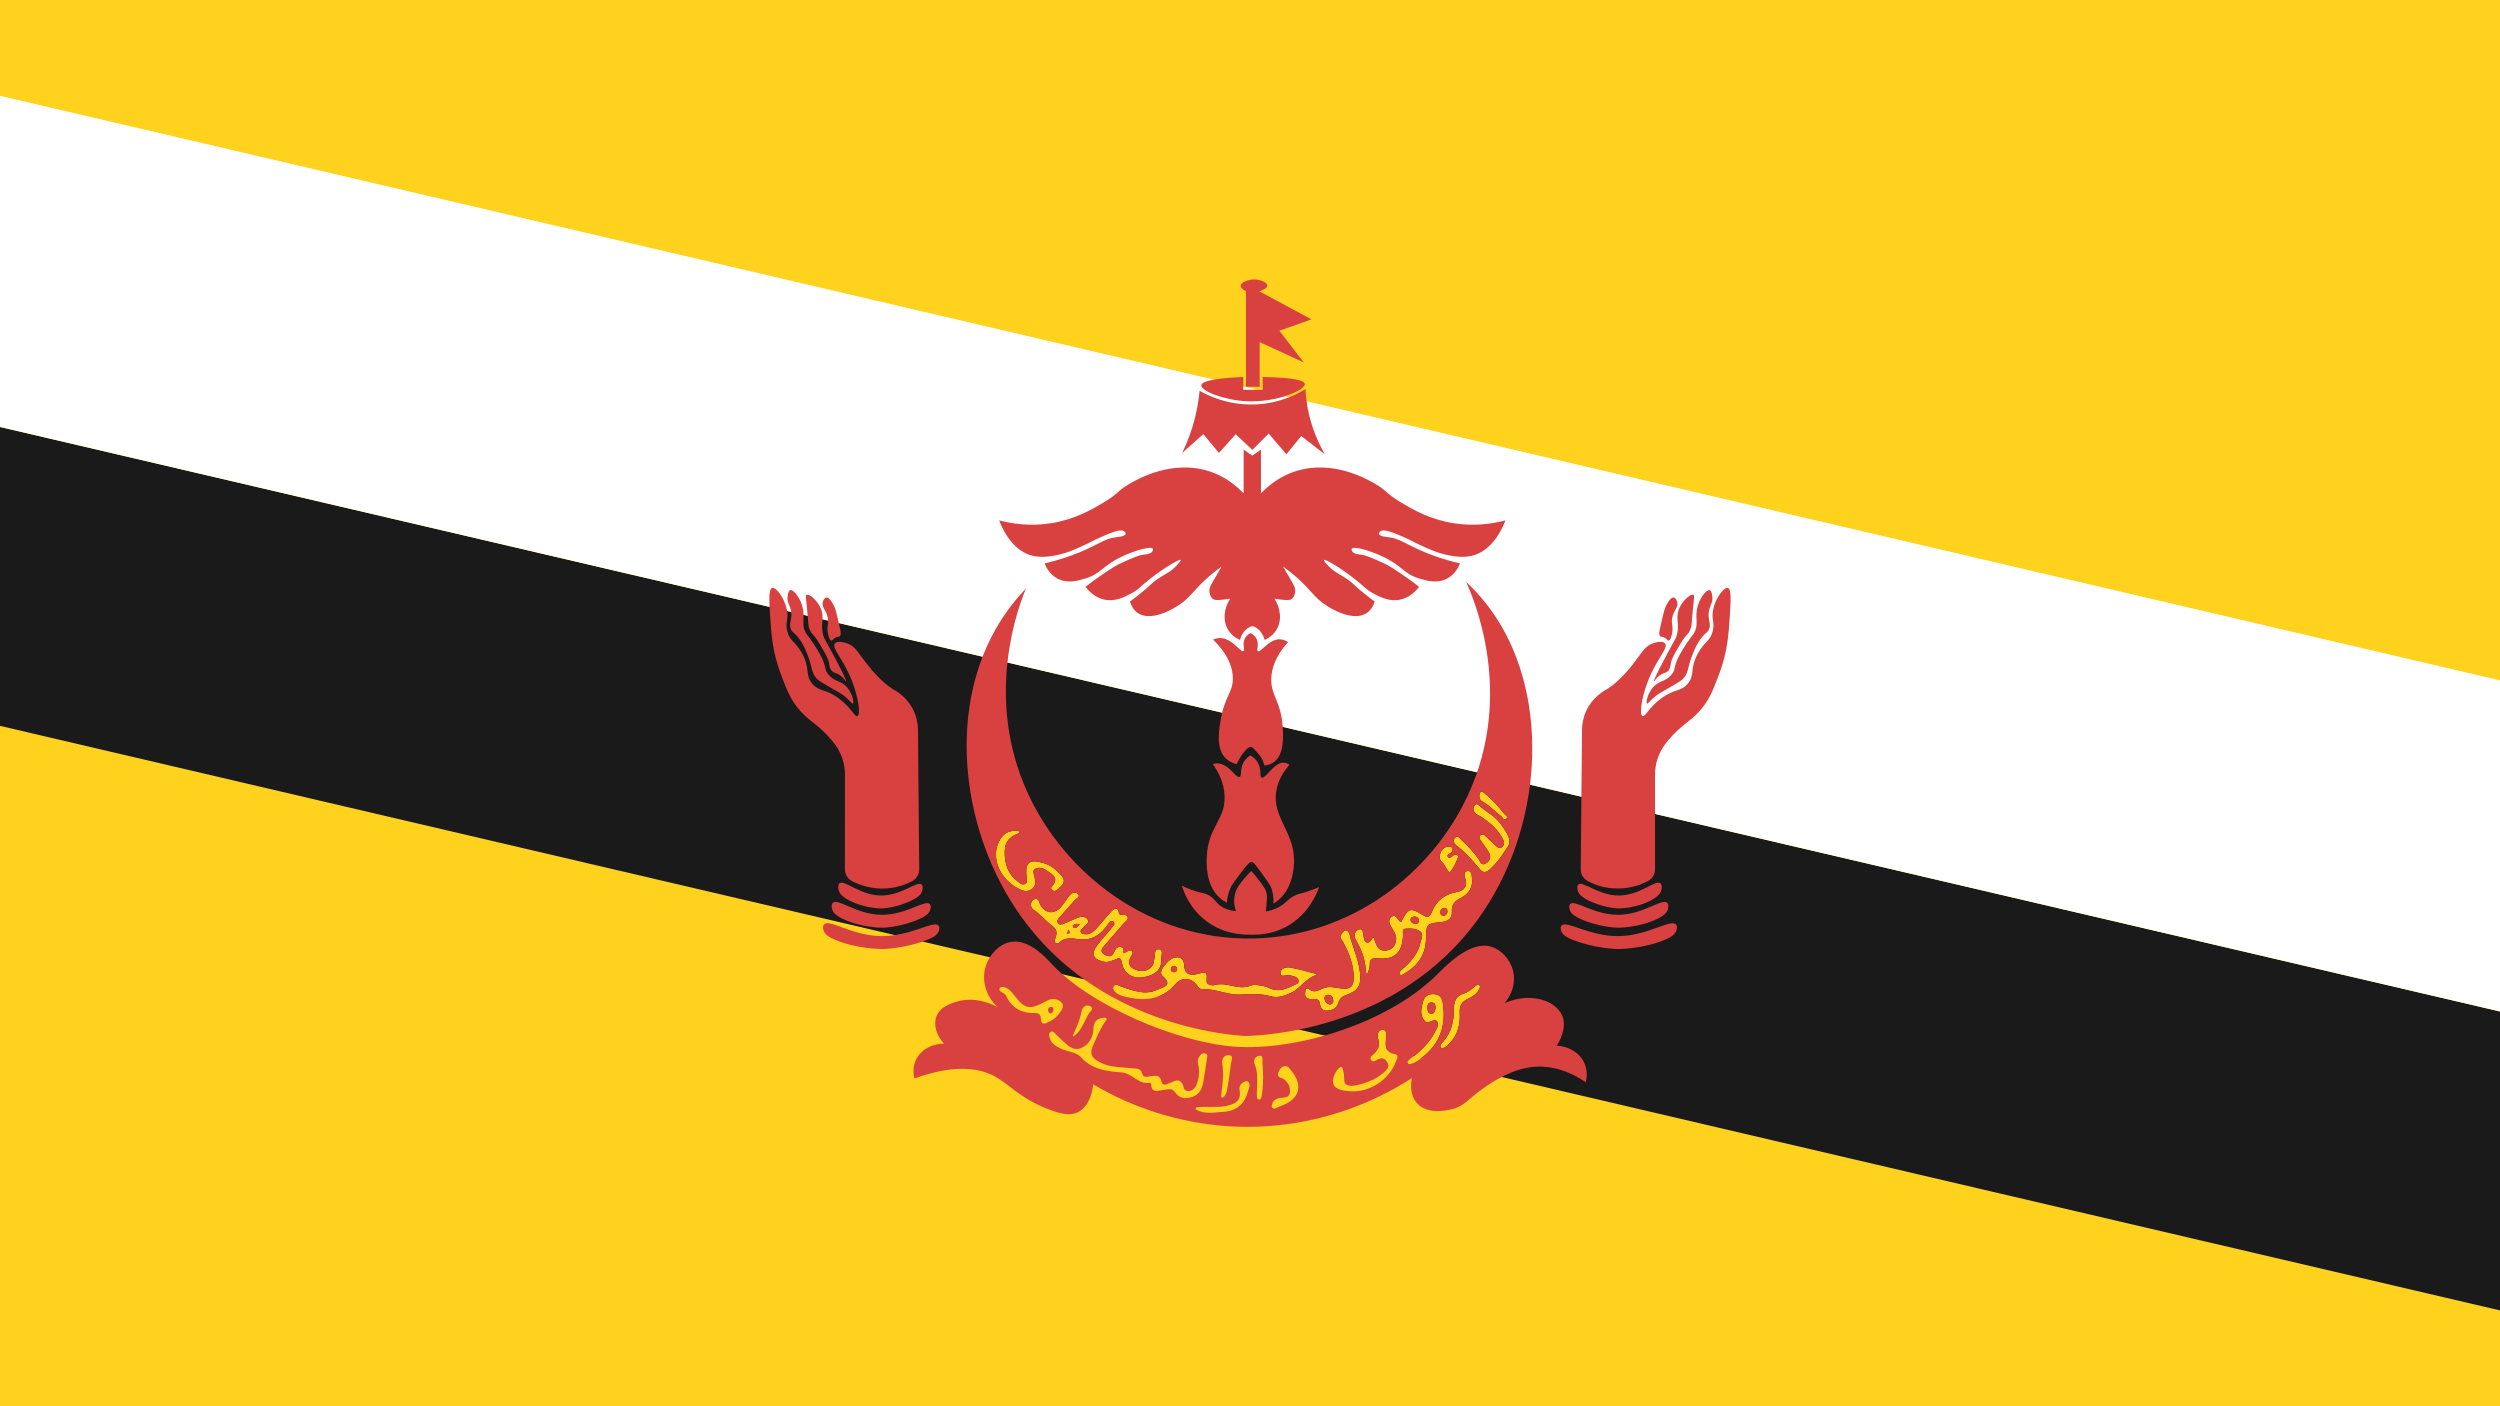 <?xml version="1.0" encoding="UTF-8"?>
<svg xmlns="http://www.w3.org/2000/svg" width="48" height="27" viewBox="0 0 48 27">
  <g fill="none" fill-rule="evenodd">
    <polygon fill="#FFD21D" points="0 27 48 27 48 0 0 0"></polygon>
    <polygon fill="#1A1A1A" points="0 13.937 48 25.16 48 19.421 0 8.198"></polygon>
    <polygon fill="#FFF" points="0 8.198 48 19.421 48 13.063 0 1.839"></polygon>
    <g transform="translate(14.772 5.365)">
      <path fill="#FFD21D" d="M7.396 12.64C7.421 12.64 7.441 12.62 7.441 12.595 7.441 12.57 7.421 12.55 7.396 12.55 7.371 12.55 7.351 12.57 7.351 12.595 7.351 12.62 7.371 12.64 7.396 12.64M5.891 12.374C5.905 12.369 5.923 12.378 5.96 12.384 5.91 12.438 5.867 12.478 5.835 12.438 5.801 12.394 5.86 12.384 5.891 12.374M5.198 11.999C5.176 11.956 5.182 11.888 5.108 11.895 5.067 11.898 5.038 11.925 5.027 11.966 5.013 12.021 5.026 12.072 5.073 12.103 5.199 12.185 5.296 12.309 5.407 12.392 5.531 12.484 5.527 12.54 5.49 12.65 5.486 12.662 5.482 12.674 5.478 12.686 5.465 12.736 5.527 12.773 5.562 12.736 5.659 12.634 5.794 12.646 5.929 12.666 6.148 12.698 6.312 12.621 6.449 12.45 6.478 12.414 6.505 12.373 6.536 12.335 6.576 12.286 6.652 12.347 6.614 12.398 6.512 12.537 6.386 12.657 6.286 12.796 6.174 12.953 6.214 13.047 6.401 13.096 6.509 13.125 6.597 13.074 6.689 13.037 6.717 13.026 6.749 13.042 6.756 13.072L6.787 13.198C6.788 13.203 6.79 13.208 6.792 13.212 6.882 13.375 7.02 13.436 7.217 13.391 7.39 13.351 7.531 13.272 7.523 13.062 7.52 12.992 7.57 12.872 7.488 12.862 7.371 12.847 7.414 12.98 7.391 13.051 7.383 13.075 7.384 13.102 7.377 13.126 7.334 13.259 7.176 13.317 7.026 13.253 6.883 13.193 6.88 13.095 6.956 12.976 6.959 12.97 6.963 12.965 6.967 12.96 6.996 12.917 6.949 12.863 6.903 12.887 6.868 12.904 6.834 12.922 6.8 12.939L6.8 12.939C6.798 12.891 6.82 12.828 6.745 12.816 6.675 12.806 6.644 12.858 6.62 12.913 6.579 13.007 6.513 13.013 6.433 12.964 6.338 12.908 6.385 12.846 6.432 12.791 6.552 12.65 6.677 12.512 6.797 12.371 6.831 12.33 6.906 12.295 6.875 12.234 6.854 12.194 6.809 12.198 6.765 12.202 6.739 12.205 6.714 12.187 6.71 12.16 6.695 12.057 6.64 12.053 6.556 12.144 6.457 12.252 6.367 12.37 6.266 12.477 6.194 12.554 6.109 12.595 6.011 12.563 5.975 12.551 5.964 12.505 5.991 12.479 6.003 12.467 6.017 12.457 6.026 12.444 6.062 12.396 6.153 12.358 6.113 12.292 6.069 12.221 5.979 12.231 5.903 12.262 5.82 12.297 5.74 12.337 5.656 12.369 5.616 12.385 5.565 12.402 5.537 12.352 5.515 12.313 5.544 12.277 5.57 12.249 5.667 12.138 5.767 12.03 5.863 11.919 5.893 11.884 5.976 11.857 5.927 11.803 5.878 11.747 5.804 11.778 5.76 11.831 5.699 11.904 5.654 11.993 5.588 12.061 5.453 12.2 5.287 12.17 5.198 11.999"></path>
      <path fill="#FFD21D" d="M7.775 13.182C7.808 13.184 7.83 13.206 7.83 13.252 7.828 13.279 7.806 13.298 7.772 13.301 7.736 13.305 7.711 13.283 7.708 13.25 7.705 13.207 7.731 13.18 7.775 13.182M7.55 13.374C7.757 13.558 7.556 13.589 7.452 13.637 7.209 13.75 6.977 13.657 6.746 13.575 6.703 13.56 6.645 13.508 6.611 13.571 6.581 13.628 6.627 13.677 6.676 13.711 6.706 13.732 6.761 13.755 6.797 13.765 7.172 13.86 7.521 13.854 7.802 13.525 7.922 13.385 8.118 13.408 8.219 13.566 8.243 13.604 8.271 13.628 8.308 13.626 8.565 13.615 8.801 13.746 9.057 13.731 9.249 13.719 9.438 13.71 9.628 13.764 9.761 13.802 9.892 13.755 10.017 13.697 10.192 13.615 10.296 13.425 10.488 13.36 10.502 13.355 10.501 13.334 10.487 13.331 10.327 13.289 10.168 13.244 10.006 13.213 9.925 13.198 9.812 13.222 9.812 13.32 9.813 13.407 9.915 13.351 9.972 13.36 10.003 13.365 10.035 13.368 10.065 13.377 10.109 13.391 10.153 13.417 10.16 13.464 10.169 13.521 10.11 13.53 10.074 13.549 9.923 13.626 9.772 13.69 9.599 13.607 9.487 13.553 9.305 13.532 9.246 13.557 9.005 13.659 8.789 13.483 8.562 13.546 8.493 13.565 8.378 13.547 8.394 13.445 8.425 13.254 8.317 13.313 8.227 13.334 8.079 13.369 7.972 13.352 7.964 13.166 7.961 13.091 7.925 13.02 7.843 13.016 7.722 13.009 7.647 13.097 7.578 13.183 7.534 13.24 7.489 13.321 7.55 13.374M11.464 14.536C11.489 14.536 11.509 14.516 11.509 14.491 11.509 14.466 11.489 14.446 11.464 14.446 11.439 14.446 11.419 14.466 11.419 14.491 11.419 14.516 11.439 14.536 11.464 14.536M8.716 15.703C8.77 15.654 8.782 15.598 8.791 15.545 8.82 15.383 8.845 15.219 8.862 15.055 8.868 14.999 8.932 14.899 8.816 14.894 8.737 14.891 8.682 14.96 8.696 15.055 8.728 15.259 8.702 15.461 8.673 15.68 8.67 15.703 8.698 15.719 8.716 15.703M8.247 13.005C8.272 13.005 8.292 12.985 8.292 12.96 8.292 12.935 8.272 12.915 8.247 12.915 8.222 12.915 8.202 12.935 8.202 12.96 8.202 12.985 8.222 13.005 8.247 13.005M5.031 11.712C5.128 11.65 5.107 11.561 5.091 11.472 5.081 11.418 5.04 11.349 5.106 11.316 5.214 11.263 5.304 11.332 5.387 11.391 5.454 11.44 5.524 11.496 5.468 11.597 5.445 11.638 5.374 11.682 5.43 11.725 5.496 11.777 5.543 11.699 5.588 11.661 5.663 11.597 5.678 11.526 5.607 11.446 5.512 11.338 5.406 11.248 5.266 11.207 4.99 11.124 4.908 11.19 4.939 11.468 4.944 11.516 4.967 11.575 4.91 11.606 4.855 11.636 4.812 11.593 4.773 11.563 4.577 11.415 4.511 11.215 4.518 10.973 4.524 10.786 4.624 10.695 4.778 10.639 4.806 10.628 4.799 10.587 4.769 10.585 4.571 10.571 4.443 10.669 4.377 10.868 4.278 11.167 4.453 11.526 4.779 11.696 4.861 11.738 4.941 11.769 5.031 11.712M13.197 10.874C13.371 10.999 13.504 11.163 13.641 11.323 13.708 11.403 13.763 11.389 13.833 11.327 13.964 11.209 14.051 11.079 14.055 11.073 14.197 10.867 14.202 10.855 14.206 10.833 14.222 10.726 14.165 10.639 14.094 10.53 13.939 10.294 13.81 10.257 13.666 10.135 13.632 10.107 13.585 10.041 13.541 10.098 13.501 10.149 13.514 10.222 13.576 10.266 13.606 10.289 13.645 10.3 13.676 10.322 13.839 10.437 13.993 10.561 14.084 10.746 14.11 10.799 14.121 10.861 14.063 10.902 14.007 10.942 13.968 10.89 13.932 10.858 13.866 10.799 13.802 10.738 13.734 10.673 13.685 10.626 13.605 10.687 13.641 10.745 13.641 10.746 13.641 10.746 13.641 10.746 13.696 10.832 13.761 10.911 13.813 10.999 13.864 11.084 13.841 11.162 13.756 11.213 13.667 11.266 13.649 11.177 13.617 11.13 13.524 10.999 13.416 10.881 13.298 10.773 13.262 10.74 13.222 10.66 13.163 10.723 13.119 10.769 13.146 10.837 13.197 10.874M5.842 14.531C5.996 14.426 6.043 14.244 6.134 14.095 6.16 14.053 6.255 13.99 6.147 13.947 6.075 13.918 6.011 13.97 5.995 14.051 5.963 14.214 5.896 14.364 5.826 14.518 5.822 14.528 5.833 14.537 5.842 14.531M13.7 10.031C13.835 10.102 13.931 10.221 14.053 10.307 14.056 10.309 14.06 10.312 14.062 10.316 14.071 10.329 14.08 10.342 14.09 10.354 14.124 10.393 14.186 10.341 14.155 10.301 14.144 10.287 14.13 10.275 14.114 10.264 14.11 10.261 14.108 10.259 14.105 10.256 13.988 10.106 13.86 9.966 13.704 9.844 13.679 9.825 13.643 9.839 13.637 9.869 13.621 9.942 13.634 9.996 13.7 10.031M6.304 13.136C6.279 13.136 6.259 13.156 6.259 13.181 6.259 13.206 6.279 13.226 6.304 13.226 6.329 13.226 6.349 13.206 6.349 13.181 6.349 13.156 6.329 13.136 6.304 13.136M12.388 12.232C12.437 12.237 12.473 12.26 12.472 12.312 12.47 12.353 12.442 12.383 12.398 12.376 12.354 12.369 12.312 12.343 12.311 12.294 12.31 12.25 12.347 12.234 12.388 12.232M12.961 12.067C12.996 12.066 13.021 12.088 13.019 12.14 13.014 12.173 12.997 12.211 12.952 12.218 12.918 12.224 12.886 12.199 12.883 12.164 12.878 12.108 12.907 12.07 12.961 12.067M11.452 13.261C11.453 13.279 11.456 13.334 11.47 13.336 11.484 13.337 11.504 13.28 11.513 13.248 11.542 13.145 11.515 13.102 11.545 13.066 11.573 13.031 11.623 13.029 11.691 13.035 12.015 13.066 12.158 12.911 12.166 12.585 12.167 12.537 12.141 12.471 12.22 12.465 12.316 12.458 12.422 12.461 12.497 12.52 12.566 12.575 12.516 12.661 12.5 12.735 12.461 12.919 12.351 13.057 12.221 13.185 12.174 13.232 12.1 13.26 12.094 13.339L12.094 13.339C12.119 13.366 12.146 13.356 12.167 13.344 12.434 13.191 12.605 12.978 12.607 12.654 12.61 12.374 12.62 12.365 12.893 12.34 13.018 12.329 13.113 12.275 13.104 12.143 13.094 12 13.164 11.932 13.275 11.876 13.435 11.795 13.513 11.667 13.489 11.485 13.482 11.429 13.481 11.35 13.407 11.358 13.333 11.366 13.34 11.441 13.36 11.497 13.415 11.653 13.336 11.738 13.199 11.762 12.962 11.804 12.805 11.929 12.717 12.152 12.69 12.221 12.649 12.268 12.556 12.21 12.301 12.053 12.27 12.065 12.127 12.34L12.127 12.34C12.06 12.312 12.036 12.164 11.938 12.244 11.862 12.307 11.919 12.397 11.963 12.47 11.982 12.502 12.004 12.535 12.017 12.571 12.079 12.74 11.964 12.921 11.763 12.881 11.677 12.864 11.641 12.741 11.632 12.717 11.615 12.674 11.612 12.639 11.595 12.637 11.569 12.635 11.556 12.72 11.498 12.731 11.493 12.732 11.478 12.735 11.462 12.728 11.418 12.711 11.421 12.654 11.408 12.611 11.391 12.558 11.412 12.452 11.318 12.48 11.239 12.504 11.216 12.603 11.258 12.676 11.383 12.896 11.436 13.05 11.452 13.261"></path>
      <path fill="#FFD21D" d="M10.722 13.736C10.793 13.733 10.82 13.781 10.827 13.842 10.831 13.884 10.809 13.912 10.77 13.922 10.699 13.915 10.668 13.87 10.658 13.811 10.652 13.769 10.678 13.738 10.722 13.736M10.357 13.621C10.335 13.601 10.3 13.614 10.294 13.643 10.272 13.755 10.282 13.828 10.439 13.816 10.498 13.812 10.554 13.817 10.567 13.897 10.58 13.977 10.609 14.048 10.713 14.039 10.808 14.03 10.89 14 10.92 13.898 10.944 13.819 10.987 13.77 11.07 13.741 11.308 13.658 11.366 13.557 11.339 13.305 11.314 13.081 11.225 12.873 11.16 12.659 11.143 12.601 11.146 12.522 11.076 12.498 11.037 12.485 11.014 12.535 10.989 12.563 10.925 12.633 10.992 12.677 11.02 12.73 11.137 12.946 11.222 13.173 11.219 13.423 11.218 13.563 11.154 13.634 11.001 13.617 10.87 13.603 10.737 13.553 10.605 13.622 10.521 13.667 10.437 13.697 10.357 13.621M11.703 12.264C11.728 12.264 11.748 12.244 11.748 12.219 11.748 12.194 11.728 12.174 11.703 12.174 11.678 12.174 11.658 12.194 11.658 12.219 11.658 12.244 11.678 12.264 11.703 12.264M12.931 11.203C12.959 11.234 12.97 11.259 12.988 11.289 13.023 11.35 13.04 11.381 13.059 11.381 13.073 11.382 13.082 11.37 13.133 11.289 13.133 11.289 13.173 11.222 13.221 11.102 13.233 11.072 13.22 11.057 13.198 11.049 13.172 11.04 13.143 11.049 13.122 11.067 13.091 11.095 13.056 11.123 13.027 11.085 13.005 11.056 13.038 11.034 13.073 11.017 13.097 11.006 13.115 10.984 13.118 10.958 13.127 10.884 13.056 10.887 12.998 10.898 12.893 10.917 12.826 11.105 12.906 11.178 12.915 11.186 12.923 11.194 12.931 11.203M11.793 14.264C11.818 14.264 11.838 14.244 11.838 14.219 11.838 14.194 11.818 14.174 11.793 14.174 11.768 14.174 11.748 14.194 11.748 14.219 11.748 14.244 11.768 14.264 11.793 14.264M9.881 15.107C9.819 15.119 9.791 15.18 9.772 15.232 9.734 15.33 9.836 15.32 9.879 15.355 9.959 15.419 10.005 15.502 9.996 15.603 9.985 15.72 9.879 15.703 9.803 15.716 9.707 15.733 9.66 15.78 9.646 15.863 9.639 15.901 9.676 15.931 9.712 15.916 9.771 15.891 9.825 15.868 9.878 15.845 10.175 15.722 10.241 15.474 10.043 15.219 10.001 15.166 9.966 15.091 9.881 15.107M13.582 13.9C13.557 13.9 13.537 13.92 13.537 13.945 13.537 13.97 13.557 13.99 13.582 13.99 13.607 13.99 13.627 13.97 13.627 13.945 13.627 13.92 13.607 13.9 13.582 13.9M12.014 14.876C11.814 14.839 11.826 14.711 11.842 14.563 11.848 14.506 11.857 14.405 11.778 14.406 11.685 14.407 11.663 14.502 11.688 14.582 11.728 14.711 11.689 14.805 11.589 14.887 11.577 14.897 11.564 14.908 11.553 14.922 11.517 14.968 11.571 15.035 11.623 15.007 11.623 15.007 11.624 15.007 11.624 15.006 11.705 14.962 11.788 14.912 11.857 15.02 11.925 15.125 11.846 15.186 11.777 15.244 11.662 15.34 11.529 15.402 11.386 15.443 11.224 15.491 11.123 15.498 11.066 15.452 11.013 15.41 11.06 15.297 11.004 15.148 10.999 15.134 10.994 15.122 10.984 15.12 10.933 15.106 10.774 15.327 10.834 15.461 10.879 15.562 11.035 15.577 11.114 15.585 11.503 15.625 11.89 15.384 12.028 15.021 12.048 14.969 12.093 14.891 12.014 14.876M9.406 14.905C9.323 14.916 9.282 14.988 9.321 15.08 9.381 15.22 9.364 15.367 9.364 15.513 9.364 15.578 9.352 15.645 9.363 15.712 9.369 15.749 9.419 15.757 9.438 15.725 9.458 15.688 9.455 15.644 9.461 15.606 9.491 15.417 9.481 15.226 9.467 15.035 9.464 14.988 9.489 14.894 9.406 14.905M12.7 14.098C12.646 14.093 12.633 14.029 12.634 13.977 12.635 13.93 12.65 13.887 12.705 13.882 12.773 13.876 12.789 13.922 12.791 13.983 12.785 14.038 12.769 14.104 12.7 14.098M12.937 13.944C12.925 13.844 12.911 13.735 12.77 13.723 12.645 13.711 12.572 13.771 12.544 13.883 12.513 14.007 12.487 14.137 12.59 14.245 12.614 14.27 12.648 14.262 12.68 14.253 12.727 14.24 12.782 14.196 12.82 14.249 12.859 14.3 12.824 14.359 12.799 14.411 12.712 14.594 12.58 14.74 12.428 14.871 12.376 14.914 12.314 14.946 12.263 15.003 12.24 15.029 12.263 15.07 12.297 15.065 12.365 15.057 12.417 15.02 12.467 14.986 12.836 14.736 12.992 14.385 12.937 13.944"></path>
      <path fill="#F7E017" d="M11.605 15.561C11.58 15.561 11.56 15.581 11.56 15.606 11.56 15.631 11.58 15.651 11.605 15.651 11.63 15.651 11.65 15.631 11.65 15.606 11.65 15.581 11.63 15.561 11.605 15.561M11.374 15.652C11.349 15.652 11.329 15.672 11.329 15.697 11.329 15.722 11.349 15.742 11.374 15.742 11.399 15.742 11.419 15.722 11.419 15.697 11.419 15.672 11.399 15.652 11.374 15.652"></path>
      <path fill="#FFD21D" d="M13.579 13.549C13.495 13.616 13.425 13.683 13.332 13.712 13.185 13.757 13.141 13.861 13.143 14.004 13.146 14.233 13.098 14.447 12.944 14.628 12.922 14.653 12.89 14.677 12.883 14.716 12.878 14.745 12.908 14.768 12.936 14.759 12.993 14.741 13.034 14.695 13.073 14.652 13.222 14.492 13.266 14.294 13.255 14.084 13.248 13.955 13.282 13.875 13.406 13.815 13.502 13.769 13.602 13.713 13.643 13.592 13.655 13.555 13.61 13.525 13.579 13.549M9.116 15.407C9.052 15.439 9.014 15.489 9.027 15.561 9.068 15.78 8.933 15.836 8.757 15.871 8.574 15.906 8.391 15.871 8.205 15.896 8.182 15.899 8.176 15.93 8.196 15.941 8.36 16.033 8.543 15.993 8.721 15.982 8.979 15.966 9.129 15.823 9.193 15.578 9.207 15.522 9.238 15.467 9.201 15.412 9.179 15.379 9.146 15.392 9.116 15.407M5.352 14.042C5.351 14.037 5.345 14.008 5.365 13.986 5.376 13.974 5.392 13.967 5.414 13.967 5.447 13.966 5.453 13.993 5.454 14.019 5.454 14.027 5.454 14.043 5.444 14.06 5.442 14.063 5.421 14.096 5.393 14.091 5.362 14.087 5.353 14.045 5.352 14.042M5.587 14.064C5.622 14.012 5.666 13.953 5.615 13.888 5.567 13.827 5.461 13.799 5.387 13.824 5.353 13.836 5.32 13.853 5.288 13.87 4.997 14.027 4.908 14.009 4.706 13.75 4.646 13.674 4.586 13.599 4.489 13.583 4.455 13.584 4.43 13.586 4.419 13.615 4.407 13.647 4.433 13.661 4.452 13.677 4.482 13.7 4.528 13.715 4.542 13.745 4.654 13.99 4.846 14.095 5.11 14.085 5.168 14.083 5.208 14.116 5.211 14.178 5.219 14.345 5.308 14.283 5.389 14.242 5.472 14.201 5.537 14.139 5.587 14.064M8.333 15.404C8.356 15.265 8.378 15.126 8.397 14.987 8.403 14.941 8.433 14.873 8.362 14.858 8.299 14.845 8.263 14.903 8.237 14.956 8.212 15.007 8.233 15.056 8.241 15.106 8.262 15.235 8.244 15.363 8.192 15.481 8.141 15.597 7.982 15.62 7.956 15.517 7.906 15.318 7.802 15.38 7.687 15.429 7.629 15.453 7.553 15.495 7.53 15.4 7.5 15.271 7.418 15.285 7.325 15.297 7.265 15.304 7.182 15.337 7.16 15.252 7.13 15.136 7.046 15.154 6.965 15.145 6.763 15.122 6.554 15.134 6.364 15.04 6.173 14.945 6.141 14.864 6.229 14.674 6.299 14.523 6.359 14.367 6.471 14.218 6.484 14.2 6.471 14.174 6.448 14.175 6.307 14.178 6.228 14.229 6.223 14.379 6.218 14.554 6.134 14.697 5.979 14.759 5.829 14.82 5.717 14.698 5.613 14.602 5.576 14.567 5.542 14.528 5.503 14.495 5.472 14.468 5.443 14.412 5.394 14.453 5.354 14.486 5.373 14.536 5.388 14.579 5.426 14.686 5.52 14.734 5.613 14.775 5.734 14.83 5.899 14.839 5.977 14.928 6.193 15.172 6.478 15.203 6.761 15.225 6.968 15.241 7.087 15.463 7.306 15.424 7.312 15.423 7.329 15.441 7.33 15.451 7.339 15.641 7.473 15.57 7.569 15.56 7.647 15.553 7.732 15.523 7.782 15.598 7.871 15.729 7.984 15.741 8.118 15.696 8.257 15.649 8.311 15.537 8.333 15.404"></path>
      <path fill="#D94141" d="M1.194,8.845 C1.213,8.867 1.23,8.889 1.247,8.911 C1.379,9.081 1.451,9.29 1.451,9.505 C1.451,10.112 1.451,10.719 1.45,11.325 C1.45,11.42 1.502,11.508 1.586,11.552 C1.733,11.628 1.97,11.715 2.263,11.692 C2.461,11.676 2.622,11.615 2.737,11.556 C2.824,11.511 2.878,11.422 2.877,11.325 C2.869,10.431 2.861,9.536 2.853,8.642 C2.85,8.393 2.741,8.156 2.553,7.992 C2.426,7.882 2.403,7.9 2.271,7.797 C2.04,7.616 1.853,7.361 1.742,7.21 C1.68,7.125 1.621,7.038 1.505,6.992 C1.438,6.966 1.303,6.933 1.258,6.989 C1.189,7.075 1.414,7.28 1.579,7.691 C1.705,8.007 1.759,8.354 1.691,8.383 C1.638,8.407 1.57,8.214 1.316,8.032 C1.065,7.853 0.961,7.92 0.829,7.768 C0.676,7.594 0.792,7.483 0.63,7.184 C0.501,6.948 0.391,6.95 0.343,6.751 C0.3,6.576 0.375,6.53 0.335,6.338 C0.287,6.11 0.125,5.902 0.053,5.923 C-0.018,5.944 -0.003,6.183 0.014,6.45 C0.037,6.814 0.059,7.149 0.219,7.576 C0.336,7.887 0.413,8.091 0.609,8.302 C0.798,8.506 0.96,8.565 1.194,8.845"></path>
      <path fill="#D94141" d="M1.127 6.809C1.132 6.833 1.154 6.931 1.191 6.934 1.216 6.936 1.226 6.893 1.284 6.87 1.319 6.856 1.332 6.865 1.348 6.854 1.387 6.826 1.365 6.736 1.345 6.652 1.277 6.362 1.273 6.316 1.22 6.229 1.189 6.177 1.14 6.099 1.092 6.107 1.051 6.114 1.03 6.179 1.028 6.187.993 6.301 1.101 6.349 1.124 6.514 1.14 6.628 1.096 6.66 1.127 6.809M.426 6.739C.455 6.789.47 6.774.541 6.859.609 6.939.648 7.015.681 7.085.843 7.433.785 7.54.919 7.674.95 7.706 1.035 7.756 1.205 7.855 1.33 7.927 1.374 7.946 1.45 8.008 1.55 8.091 1.587 8.153 1.604 8.143 1.629 8.129 1.602 7.98 1.513 7.859 1.388 7.69 1.262 7.742 1.133 7.585 1.04 7.473 1.111 7.453.974 7.201.891 7.048.776 6.891.767 6.878.715 6.807.719 6.819.704 6.795.612 6.639.678 6.52.647 6.34.612 6.131.464 5.949.402 5.965.354 5.977.349 6.106.349 6.114.346 6.205.382 6.239.407 6.325.462 6.522.349 6.607.426 6.739"></path>
      <path fill="#D94141" d="M.773 6.72C.82 6.837.839 6.784.965 6.999 1.079 7.191 1.135 7.287 1.148 7.374 1.154 7.416 1.158 7.478 1.206 7.523 1.242 7.557 1.269 7.55 1.326 7.581 1.426 7.635 1.46 7.721 1.47 7.715 1.476 7.712 1.472 7.681 1.35 7.441 1.285 7.313 1.229 7.209 1.201 7.158 1.051 6.881 1.057 6.896 1.052 6.883.951 6.623 1.081 6.518.98 6.302.907 6.147.761 6.032.715 6.056.693 6.069.701 6.114.715 6.244.757 6.614.735 6.625.773 6.72M1.341 11.6C1.31 11.636 1.327 11.708 1.331 11.723 1.35 11.804 1.417 11.856 1.486 11.897 1.797 12.08 2.146 12.077 2.146 12.077 2.146 12.077 2.462 12.074 2.781 11.897 2.844 11.863 2.915 11.814 2.935 11.734 2.939 11.719 2.955 11.656 2.929 11.623 2.852 11.529 2.541 11.833 2.14 11.829 1.731 11.825 1.425 11.504 1.341 11.6"></path>
      <path fill="#D94141" d="M1.217,11.97 C1.18,12.006 1.201,12.078 1.205,12.093 C1.228,12.174 1.306,12.226 1.387,12.267 C1.752,12.45 2.163,12.447 2.163,12.447 C2.163,12.447 2.533,12.444 2.908,12.267 C2.981,12.233 3.064,12.184 3.088,12.104 C3.093,12.089 3.112,12.026 3.081,11.993 C2.991,11.899 2.626,12.203 2.155,12.199 C1.675,12.195 1.316,11.874 1.217,11.97"></path>
      <path fill="#D94141" d="M3.252 12.513C3.257 12.498 3.279 12.435 3.243 12.402 3.138 12.308 2.709 12.612 2.156 12.608 1.593 12.604 1.172 12.283 1.056 12.379 1.013 12.415 1.037 12.488 1.042 12.503 1.069 12.583 1.161 12.636 1.256 12.676 1.684 12.859 2.166 12.856 2.166 12.856 2.166 12.856 2.601 12.853 3.04 12.676 3.126 12.642 3.224 12.593 3.252 12.513M18.403 5.923C18.331 5.902 18.168 6.109 18.121 6.338 18.081 6.53 18.155 6.575 18.113 6.751 18.064 6.95 17.955 6.947 17.826 7.184 17.663 7.483 17.779 7.593 17.627 7.768 17.494 7.919 17.391 7.853 17.14 8.032 16.885 8.214 16.817 8.406 16.765 8.383 16.697 8.353 16.75 8.007 16.877 7.691 17.041 7.28 17.267 7.075 17.197 6.989 17.153 6.933 17.017 6.965 16.951 6.992 16.835 7.038 16.776 7.125 16.713 7.21 16.603 7.361 16.416 7.616 16.184 7.796 16.052 7.9 16.03 7.881 15.902 7.992 15.714 8.156 15.605 8.392 15.603 8.642 15.595 9.536 15.587 10.43 15.578 11.324 15.577 11.422 15.632 11.511 15.719 11.555 15.834 11.615 15.994 11.676 16.192 11.691 16.485 11.714 16.722 11.627 16.869 11.551 16.953 11.508 17.005 11.42 17.005 11.325 17.005 10.718 17.005 10.112 17.005 9.505 17.005 9.29 17.076 9.081 17.209 8.91 17.225 8.889 17.243 8.867 17.262 8.845 17.496 8.565 17.657 8.505 17.847 8.301 18.042 8.091 18.119 7.886 18.236 7.575 18.397 7.149 18.418 6.813 18.441 6.45 18.458 6.183 18.474 5.944 18.403 5.923"></path>
      <path fill="#D94141" d="M17.108 6.854C17.124 6.866 17.137 6.856 17.172 6.87 17.23 6.893 17.24 6.936 17.265 6.934 17.303 6.931 17.324 6.833 17.329 6.809 17.36 6.66 17.316 6.628 17.332 6.514 17.355 6.349 17.463 6.301 17.429 6.187 17.426 6.179 17.406 6.114 17.364 6.107 17.316 6.099 17.267 6.177 17.236 6.229 17.183 6.317 17.18 6.362 17.111 6.652 17.091 6.736 17.069 6.826 17.108 6.854M17.751 6.795C17.737 6.819 17.741 6.807 17.688 6.879 17.679 6.891 17.564 7.048 17.481 7.201 17.344 7.453 17.415 7.473 17.322 7.586 17.193 7.743 17.068 7.69 16.943 7.86 16.853 7.981 16.827 8.13 16.851 8.143 16.869 8.153 16.905 8.091 17.005 8.009 17.081 7.946 17.126 7.927 17.25 7.855 17.42 7.756 17.505 7.706 17.537 7.675 17.67 7.54 17.612 7.434 17.774 7.085 17.807 7.015 17.847 6.94 17.914 6.859 17.986 6.774 18 6.789 18.029 6.739 18.106 6.608 17.993 6.522 18.049 6.326 18.073 6.239 18.109 6.205 18.106 6.114 18.106 6.106 18.101 5.977 18.053 5.965 17.991 5.95 17.844 6.131 17.808 6.34 17.777 6.52 17.844 6.639 17.751 6.795"></path>
      <path fill="#D94141" d="M17.404 6.883C17.399 6.896 17.405 6.88 17.255 7.157 17.227 7.209 17.171 7.313 17.106 7.441 16.984 7.68 16.98 7.712 16.986 7.715 16.995 7.721 17.03 7.635 17.13 7.58 17.187 7.549 17.214 7.556 17.25 7.523 17.297 7.478 17.302 7.415 17.308 7.373 17.321 7.287 17.377 7.191 17.491 6.998 17.617 6.783 17.636 6.837 17.683 6.72 17.721 6.624 17.699 6.613 17.741 6.243 17.755 6.113 17.763 6.068 17.741 6.056 17.695 6.031 17.549 6.147 17.476 6.301 17.374 6.517 17.505 6.623 17.404 6.883M15.675 11.897C15.994 12.073 16.31 12.077 16.31 12.077 16.31 12.077 16.66 12.08 16.97 11.897 17.04 11.856 17.106 11.804 17.126 11.723 17.129 11.708 17.147 11.635 17.115 11.6 17.031 11.504 16.725 11.825 16.316 11.829 15.915 11.832 15.604 11.529 15.528 11.623 15.501 11.656 15.517 11.719 15.521 11.734 15.542 11.814 15.613 11.862 15.675 11.897"></path>
      <path fill="#D94141" d="M15.548,12.267 C15.922,12.443 16.293,12.447 16.293,12.447 C16.293,12.447 16.704,12.45 17.068,12.267 C17.15,12.226 17.228,12.174 17.251,12.093 C17.255,12.078 17.276,12.005 17.239,11.97 C17.14,11.874 16.781,12.195 16.301,12.199 C15.83,12.202 15.465,11.899 15.375,11.993 C15.344,12.026 15.363,12.089 15.367,12.104 C15.391,12.184 15.475,12.232 15.548,12.267"></path>
      <path fill="#D94141" d="M17.4 12.379C17.284 12.283 16.863 12.604 16.3 12.608 15.747 12.612 15.318 12.308 15.213 12.402 15.177 12.435 15.199 12.498 15.204 12.513 15.232 12.593 15.33 12.642 15.416 12.676 15.855 12.853 16.29 12.856 16.29 12.856 16.29 12.856 16.772 12.859 17.2 12.676 17.296 12.635 17.388 12.583 17.414 12.502 17.419 12.487 17.443 12.415 17.4 12.379M4.378 10.868C4.444 10.669 4.572 10.571 4.77 10.585 4.8 10.587 4.806 10.628 4.778 10.638 4.625 10.695 4.525 10.786 4.519 10.973 4.512 11.214 4.578 11.414 4.773 11.562 4.813 11.592 4.856 11.636 4.91 11.606 4.967 11.575 4.945 11.516 4.939 11.467 4.909 11.19 4.991 11.124 5.267 11.206 5.407 11.248 5.513 11.338 5.608 11.445 5.679 11.526 5.664 11.597 5.589 11.66 5.544 11.699 5.497 11.777 5.43 11.725 5.375 11.681 5.446 11.638 5.469 11.597 5.525 11.495 5.455 11.439 5.387 11.391 5.305 11.332 5.215 11.263 5.107 11.315 5.04 11.348 5.082 11.418 5.091 11.472 5.108 11.561 5.129 11.649 5.032 11.712 4.942 11.769 4.862 11.738 4.779 11.695 4.454 11.526 4.279 11.166 4.378 10.868M5.928 11.803C5.977 11.857 5.893 11.884 5.864 11.919 5.768 12.03 5.668 12.138 5.57 12.249 5.545 12.277 5.516 12.313 5.538 12.352 5.566 12.402 5.617 12.385 5.657 12.369 5.74 12.337 5.821 12.296 5.903 12.262 5.979 12.23 6.07 12.221 6.114 12.292 6.154 12.358 6.063 12.396 6.027 12.444 6.017 12.457 6.004 12.467 5.992 12.479 5.964 12.505 5.976 12.551 6.012 12.563 6.11 12.595 6.195 12.554 6.267 12.477 6.368 12.369 6.457 12.252 6.557 12.144 6.641 12.053 6.696 12.057 6.711 12.16 6.715 12.186 6.74 12.205 6.766 12.202 6.81 12.198 6.854 12.194 6.875 12.234 6.907 12.295 6.832 12.33 6.798 12.37 6.678 12.512 6.553 12.65 6.432 12.791 6.385 12.846 6.339 12.907 6.433 12.964 6.513 13.013 6.58 13.007 6.621 12.913 6.645 12.858 6.676 12.806 6.746 12.816 6.82 12.827 6.798 12.891 6.801 12.939L6.801 12.939C6.835 12.922 6.869 12.904 6.903 12.887 6.949 12.863 6.996 12.917 6.967 12.959 6.964 12.965 6.96 12.97 6.957 12.975 6.881 13.094 6.883 13.192 7.027 13.253 7.177 13.317 7.335 13.259 7.377 13.126 7.385 13.102 7.384 13.075 7.391 13.051 7.415 12.98 7.372 12.847 7.489 12.861 7.571 12.872 7.521 12.992 7.524 13.062 7.532 13.271 7.391 13.351 7.217 13.391 7.021 13.436 6.883 13.375 6.793 13.212 6.791 13.207 6.789 13.203 6.788 13.198L6.757 13.072C6.75 13.042 6.718 13.026 6.69 13.037 6.598 13.074 6.51 13.125 6.402 13.096 6.215 13.047 6.175 12.953 6.287 12.796 6.387 12.657 6.513 12.537 6.615 12.398 6.652 12.347 6.577 12.286 6.537 12.335 6.506 12.373 6.479 12.413 6.45 12.45 6.313 12.621 6.148 12.698 5.93 12.666 5.795 12.646 5.659 12.634 5.563 12.736 5.527 12.773 5.466 12.736 5.479 12.686 5.482 12.674 5.487 12.662 5.491 12.65 5.528 12.54 5.531 12.484 5.408 12.392 5.296 12.309 5.2 12.185 5.073 12.103 5.027 12.072 5.014 12.021 5.028 11.966 5.039 11.924 5.068 11.898 5.109 11.895 5.183 11.888 5.177 11.956 5.199 11.999 5.287 12.17 5.453 12.2 5.589 12.061 5.655 11.993 5.699 11.904 5.761 11.831 5.805 11.778 5.878 11.746 5.928 11.803M7.844 13.015C7.926 13.02 7.961 13.09 7.964 13.166 7.972 13.351 8.079 13.369 8.227 13.334 8.317 13.312 8.425 13.253 8.395 13.445 8.379 13.547 8.493 13.565 8.563 13.545 8.79 13.482 9.006 13.659 9.246 13.557 9.306 13.532 9.487 13.552 9.6 13.606 9.772 13.689 9.924 13.626 10.074 13.549 10.111 13.53 10.169 13.521 10.16 13.463 10.153 13.416 10.11 13.391 10.066 13.377 10.036 13.367 10.004 13.365 9.972 13.36 9.915 13.351 9.813 13.406 9.813 13.32 9.812 13.222 9.925 13.197 10.006 13.213 10.168 13.243 10.327 13.289 10.487 13.33 10.502 13.334 10.503 13.354 10.489 13.359 10.296 13.425 10.193 13.615 10.017 13.697 9.892 13.755 9.762 13.801 9.628 13.764 9.438 13.709 9.249 13.719 9.057 13.73 8.802 13.745 8.565 13.614 8.308 13.626 8.272 13.627 8.244 13.603 8.22 13.566 8.118 13.407 7.923 13.384 7.802 13.525 7.522 13.853 7.172 13.859 6.798 13.764 6.762 13.755 6.707 13.731 6.676 13.71 6.628 13.677 6.582 13.628 6.612 13.57 6.645 13.508 6.703 13.559 6.747 13.575 6.977 13.656 7.209 13.749 7.453 13.637 7.557 13.589 7.757 13.557 7.551 13.374 7.49 13.32 7.534 13.239 7.579 13.183 7.647 13.097 7.722 13.009 7.844 13.015M11.002 13.617C11.155 13.634 11.218 13.563 11.22 13.423 11.223 13.173 11.137 12.946 11.021 12.729 10.993 12.676 10.926 12.633 10.99 12.563 11.015 12.535 11.038 12.484 11.076 12.498 11.146 12.522 11.143 12.601 11.161 12.658 11.226 12.872 11.315 13.08 11.339 13.305 11.367 13.557 11.308 13.657 11.07 13.741 10.987 13.77 10.945 13.819 10.921 13.898 10.891 14 10.809 14.029 10.714 14.038 10.61 14.048 10.581 13.977 10.568 13.897 10.555 13.817 10.499 13.812 10.44 13.816 10.282 13.827 10.273 13.755 10.295 13.642 10.301 13.613 10.336 13.601 10.358 13.621 10.438 13.697 10.522 13.667 10.606 13.622 10.738 13.552 10.871 13.603 11.002 13.617M11.318 12.48C11.412 12.452 11.391 12.558 11.408 12.611 11.422 12.653 11.418 12.71 11.462 12.728 11.478 12.734 11.493 12.732 11.498 12.731 11.556 12.72 11.569 12.634 11.595 12.637 11.612 12.639 11.615 12.674 11.632 12.717 11.641 12.741 11.677 12.864 11.763 12.881 11.964 12.921 12.079 12.739 12.017 12.57 12.004 12.535 11.982 12.502 11.963 12.469 11.919 12.396 11.862 12.307 11.938 12.244 12.036 12.163 12.061 12.311 12.127 12.34L12.127 12.34C12.271 12.065 12.301 12.053 12.556 12.21 12.649 12.267 12.69 12.221 12.717 12.151 12.805 11.929 12.962 11.804 13.199 11.762 13.336 11.737 13.415 11.653 13.36 11.497 13.34 11.441 13.333 11.366 13.407 11.357 13.481 11.349 13.482 11.428 13.489 11.485 13.514 11.667 13.435 11.795 13.275 11.876 13.165 11.932 13.094 12 13.104 12.142 13.113 12.275 13.018 12.328 12.893 12.34 12.62 12.365 12.61 12.374 12.607 12.653 12.605 12.978 12.434 13.191 12.167 13.344 12.146 13.356 12.119 13.366 12.094 13.339L12.094 13.339C12.1 13.26 12.174 13.232 12.221 13.185 12.351 13.057 12.461 12.919 12.5 12.735 12.516 12.661 12.567 12.575 12.497 12.52 12.422 12.461 12.316 12.458 12.22 12.465 12.141 12.471 12.167 12.537 12.166 12.584 12.158 12.911 12.015 13.066 11.692 13.035 11.623 13.028 11.573 13.031 11.545 13.065 11.515 13.102 11.542 13.145 11.513 13.248 11.504 13.28 11.484 13.337 11.47 13.335 11.456 13.333 11.453 13.279 11.452 13.261 11.436 13.049 11.383 12.895 11.258 12.676 11.216 12.602 11.239 12.504 11.318 12.48M12.998 10.898C13.056 10.887 13.127 10.884 13.118 10.958 13.115 10.984 13.097 11.006 13.073 11.018 13.038 11.034 13.005 11.056 13.027 11.085 13.056 11.123 13.091 11.096 13.122 11.067 13.143 11.049 13.172 11.041 13.198 11.05 13.22 11.057 13.233 11.073 13.221 11.102 13.173 11.222 13.133 11.289 13.133 11.289 13.082 11.37 13.073 11.383 13.059 11.382 13.04 11.381 13.023 11.35 12.988 11.289 12.97 11.259 12.959 11.234 12.931 11.203 12.923 11.195 12.915 11.186 12.906 11.178 12.826 11.105 12.894 10.917 12.998 10.898M13.163 10.723C13.223 10.66 13.263 10.74 13.299 10.773 13.417 10.881 13.524 10.999 13.617 11.131 13.65 11.177 13.668 11.266 13.757 11.213 13.841 11.162 13.864 11.084 13.814 10.999 13.762 10.912 13.696 10.833 13.642 10.747 13.641 10.746 13.641 10.746 13.641 10.746 13.605 10.687 13.685 10.626 13.735 10.674 13.802 10.738 13.866 10.799 13.932 10.858 13.968 10.89 14.007 10.942 14.064 10.902 14.121 10.861 14.111 10.8 14.084 10.746 13.994 10.562 13.839 10.437 13.676 10.322 13.645 10.301 13.607 10.289 13.576 10.267 13.514 10.222 13.501 10.15 13.541 10.098 13.585 10.041 13.633 10.107 13.667 10.136 13.811 10.257 13.939 10.294 14.095 10.531 14.166 10.639 14.223 10.726 14.206 10.834 14.203 10.855 14.198 10.868 14.056 11.073 14.051 11.079 13.965 11.209 13.833 11.327 13.764 11.389 13.709 11.403 13.641 11.324 13.505 11.163 13.371 10.999 13.197 10.874 13.146 10.838 13.12 10.77 13.163 10.723M13.638 9.869C13.644 9.839 13.68 9.825 13.704 9.844 13.861 9.967 13.989 10.106 14.106 10.256 14.108 10.259 14.111 10.262 14.114 10.264 14.13 10.275 14.144 10.287 14.155 10.301 14.187 10.342 14.125 10.393 14.091 10.354 14.081 10.342 14.072 10.329 14.063 10.316 14.06 10.313 14.057 10.31 14.054 10.307 13.931 10.221 13.836 10.102 13.701 10.031 13.634 9.996 13.622 9.942 13.638 9.869M9.132 14.526C9.45 14.52 12.058 14.428 13.607 12.282 14.854 10.554 14.999 8.069 13.941 6.473 13.745 6.178 13.538 5.958 13.376 5.806 13.505 6.083 14.322 7.931 13.415 9.897 12.715 11.413 11.164 12.617 9.286 12.654 7.31 12.692 5.681 11.424 4.965 9.871 4.106 8.01 4.796 6.25 4.926 5.934 4.758 6.11 4.536 6.374 4.336 6.729 3.417 8.363 3.702 10.636 4.823 12.218 6.313 14.318 8.787 14.505 9.132 14.526"></path>
      <path fill="#D94141" d="M5.737 12.57C5.751 12.565 5.772 12.552 5.773 12.542 5.774 12.527 5.759 12.51 5.743 12.479 5.722 12.521 5.712 12.536 5.709 12.551 5.708 12.556 5.73 12.572 5.737 12.57M12.398 12.376C12.441 12.383 12.47 12.353 12.471 12.312 12.473 12.26 12.436 12.237 12.388 12.232 12.347 12.234 12.309 12.25 12.311 12.294 12.312 12.343 12.354 12.369 12.398 12.376M5.96 12.384C5.924 12.378 5.905 12.369 5.891 12.374 5.86 12.384 5.801 12.394 5.836 12.438 5.867 12.478 5.911 12.438 5.96 12.384M10.77 13.922C10.809 13.912 10.831 13.884 10.827 13.842 10.821 13.78 10.793 13.733 10.722 13.736 10.678 13.738 10.652 13.768 10.659 13.811 10.668 13.869 10.699 13.915 10.77 13.922M12.952 12.218C12.997 12.21 13.014 12.172 13.019 12.14 13.021 12.087 12.996 12.065 12.961 12.067 12.907 12.07 12.878 12.107 12.883 12.164 12.886 12.198 12.918 12.224 12.952 12.218M7.772 13.301C7.806 13.298 7.828 13.279 7.829 13.252 7.83 13.206 7.808 13.184 7.775 13.182 7.731 13.179 7.704 13.207 7.708 13.25 7.711 13.283 7.736 13.305 7.772 13.301M5.444 14.06C5.454 14.044 5.454 14.027 5.454 14.019 5.453 13.993 5.447 13.966 5.413 13.967 5.392 13.967 5.376 13.974 5.365 13.986 5.345 14.008 5.351 14.037 5.352 14.042 5.352 14.045 5.362 14.087 5.392 14.092 5.421 14.096 5.442 14.063 5.444 14.06M12.705 13.883C12.65 13.888 12.634 13.931 12.634 13.978 12.633 14.03 12.646 14.094 12.7 14.099 12.768 14.105 12.784 14.039 12.791 13.984 12.789 13.923 12.773 13.877 12.705 13.883"></path>
      <path fill="#D94141" d="M13.643 13.592C13.602 13.713 13.502 13.769 13.407 13.815 13.282 13.875 13.248 13.955 13.255 14.084 13.266 14.294 13.222 14.492 13.073 14.652 13.034 14.695 12.993 14.741 12.936 14.759 12.908 14.768 12.878 14.745 12.883 14.716 12.89 14.677 12.923 14.653 12.944 14.628 13.098 14.447 13.146 14.233 13.143 14.004 13.141 13.861 13.185 13.757 13.332 13.712 13.425 13.683 13.495 13.616 13.579 13.549 13.61 13.525 13.656 13.555 13.643 13.592M12.467 14.987C12.417 15.021 12.365 15.057 12.297 15.066 12.263 15.071 12.24 15.03 12.263 15.004 12.313 14.947 12.376 14.915 12.427 14.871 12.58 14.741 12.712 14.594 12.799 14.412 12.824 14.36 12.859 14.301 12.82 14.249 12.781 14.197 12.726 14.241 12.68 14.254 12.648 14.263 12.614 14.271 12.59 14.246 12.486 14.137 12.513 14.008 12.543 13.884 12.571 13.772 12.645 13.712 12.77 13.723 12.911 13.736 12.924 13.845 12.937 13.945 12.991 14.386 12.836 14.736 12.467 14.987M12.028 15.021C11.89 15.384 11.504 15.625 11.114 15.585 11.036 15.577 10.879 15.562 10.834 15.46 10.774 15.327 10.933 15.106 10.984 15.12 10.994 15.122 10.999 15.134 11.004 15.148 11.06 15.297 11.013 15.41 11.066 15.452 11.123 15.498 11.224 15.491 11.386 15.443 11.529 15.402 11.662 15.34 11.777 15.244 11.846 15.186 11.925 15.125 11.857 15.02 11.788 14.912 11.705 14.962 11.624 15.006 11.624 15.007 11.623 15.007 11.623 15.007 11.571 15.035 11.517 14.968 11.553 14.922 11.564 14.908 11.577 14.897 11.59 14.887 11.689 14.805 11.728 14.711 11.688 14.582 11.663 14.502 11.685 14.407 11.778 14.406 11.857 14.405 11.848 14.506 11.842 14.563 11.826 14.711 11.814 14.839 12.014 14.876 12.094 14.891 12.048 14.969 12.028 15.021M9.878 15.846C9.824 15.868 9.771 15.891 9.711 15.917 9.676 15.932 9.639 15.901 9.645 15.863 9.659 15.78 9.707 15.733 9.802 15.716 9.879 15.703 9.984 15.721 9.995 15.604 10.005 15.503 9.959 15.42 9.879 15.355 9.836 15.32 9.733 15.331 9.771 15.232 9.791 15.18 9.819 15.119 9.881 15.107 9.966 15.091 10.001 15.167 10.042 15.22 10.241 15.474 10.175 15.723 9.878 15.846M9.461 15.607C9.455 15.645 9.458 15.689 9.437 15.725 9.419 15.758 9.369 15.75 9.363 15.713 9.352 15.646 9.364 15.579 9.364 15.514 9.364 15.368 9.381 15.221 9.321 15.081 9.282 14.989 9.323 14.917 9.406 14.906 9.489 14.895 9.464 14.989 9.467 15.036 9.481 15.226 9.491 15.417 9.461 15.607M9.193 15.578C9.129 15.823 8.979 15.966 8.721 15.982 8.543 15.993 8.36 16.033 8.196 15.942 8.176 15.931 8.182 15.9 8.205 15.896 8.391 15.872 8.574 15.907 8.757 15.871 8.933 15.837 9.068 15.781 9.027 15.561 9.014 15.489 9.053 15.439 9.116 15.407 9.146 15.393 9.179 15.38 9.201 15.413 9.238 15.468 9.207 15.523 9.193 15.578M7.782 15.598C7.732 15.524 7.647 15.553 7.569 15.561 7.473 15.57 7.339 15.641 7.33 15.451 7.329 15.441 7.313 15.423 7.306 15.424 7.087 15.464 6.968 15.241 6.761 15.225 6.478 15.204 6.193 15.172 5.977 14.928 5.899 14.84 5.734 14.83 5.613 14.776 5.52 14.734 5.427 14.686 5.388 14.579 5.373 14.537 5.354 14.487 5.394 14.454 5.443 14.412 5.473 14.468 5.503 14.495 5.542 14.528 5.576 14.567 5.613 14.602 5.717 14.698 5.829 14.82 5.979 14.76 6.134 14.697 6.218 14.555 6.223 14.379 6.228 14.23 6.307 14.179 6.448 14.175 6.471 14.174 6.484 14.2 6.471 14.218 6.359 14.367 6.299 14.523 6.229 14.674 6.141 14.864 6.173 14.945 6.364 15.04 6.554 15.134 6.763 15.123 6.965 15.146 7.046 15.155 7.13 15.136 7.16 15.253 7.182 15.337 7.265 15.304 7.325 15.297 7.419 15.285 7.5 15.271 7.53 15.401 7.553 15.495 7.629 15.454 7.687 15.429 7.802 15.38 7.906 15.318 7.956 15.518 7.982 15.621 8.141 15.597 8.192 15.482 8.244 15.363 8.262 15.236 8.241 15.106 8.233 15.056 8.212 15.007 8.237 14.957 8.263 14.903 8.299 14.845 8.362 14.858 8.433 14.873 8.403 14.941 8.397 14.987 8.378 15.127 8.356 15.266 8.333 15.404 8.311 15.537 8.257 15.649 8.118 15.696 7.984 15.741 7.871 15.729 7.782 15.598M5.21 14.178C5.207 14.117 5.167 14.083 5.109 14.086 4.845 14.095 4.653 13.991 4.541 13.745 4.527 13.715 4.481 13.701 4.451 13.677 4.432 13.662 4.406 13.648 4.418 13.616 4.429 13.587 4.454 13.584 4.488 13.584 4.585 13.599 4.645 13.674 4.705 13.75 4.907 14.01 4.996 14.028 5.287 13.871 5.319 13.854 5.352 13.836 5.386 13.825 5.46 13.799 5.566 13.827 5.614 13.889 5.665 13.954 5.621 14.012 5.586 14.065 5.536 14.14 5.471 14.202 5.389 14.243 5.308 14.283 5.218 14.346 5.21 14.178M5.826 14.519C5.896 14.365 5.963 14.215 5.995 14.051 6.011 13.971 6.075 13.919 6.147 13.948 6.255 13.991 6.16 14.053 6.134 14.095 6.042 14.245 5.996 14.426 5.842 14.532 5.833 14.538 5.821 14.529 5.826 14.519M8.696 15.055C8.681 14.96 8.736 14.891 8.815 14.894 8.931 14.899 8.868 14.999 8.862 15.055 8.845 15.219 8.82 15.383 8.791 15.545 8.782 15.598 8.77 15.654 8.716 15.703 8.698 15.719 8.67 15.704 8.673 15.68 8.702 15.461 8.728 15.259 8.696 15.055M15.116 14.712C15.146 14.667 15.325 14.385 15.224 14.139 15.105 13.849 14.622 13.673 14.116 13.895 14.136 13.873 14.361 13.616 14.28 13.279 14.223 13.044 14.039 12.86 13.847 12.808 13.441 12.699 12.987 13.183 12.809 13.357 11.835 14.311 10.084 14.813 8.939 14.731 7.832 14.652 6.17 13.946 5.422 13.144 5.317 13.032 4.993 12.664 4.643 12.718 4.413 12.754 4.226 12.965 4.156 13.18 4.067 13.453 4.155 13.764 4.384 13.972 4.273 13.913 3.939 13.755 3.579 13.872 3.468 13.908 3.28 13.969 3.21 14.145 3.145 14.307 3.203 14.512 3.355 14.674 3.118 14.672 2.907 14.791 2.816 14.981 2.742 15.136 2.771 15.285 2.785 15.341 3.594 15.05 4.064 15.152 4.348 15.312 4.613 15.462 4.806 15.714 5.336 15.924 5.663 16.054 5.812 16.046 5.926 15.988 6.176 15.86 6.212 15.511 6.217 15.454 6.669 15.723 7.735 16.274 9.195 16.27 10.771 16.266 11.899 15.618 12.337 15.334 12.326 15.385 12.278 15.632 12.427 15.808 12.629 16.048 13.021 15.952 13.097 15.933 13.36 15.869 13.409 15.735 13.722 15.52 13.893 15.403 14.268 15.145 14.709 15.116 14.86 15.106 15.231 15.109 15.674 15.414 15.689 15.356 15.719 15.207 15.65 15.05 15.563 14.854 15.356 14.724 15.116 14.712M7.92 11.641C7.956 11.76 8.074 12.092 8.407 12.333 8.731 12.568 9.066 12.579 9.222 12.582 9.354 12.584 9.628 12.586 9.92 12.43 10.351 12.199 10.512 11.788 10.555 11.667 10.506 11.688 10.431 11.719 10.337 11.75 10.198 11.797 10.193 11.786 10.127 11.812 9.951 11.882 9.937 11.974 9.76 12.063 9.71 12.087 9.635 12.118 9.532 12.136 9.536 12.109 9.54 12.071 9.544 12.024 9.552 11.91 9.557 11.854 9.549 11.801 9.535 11.711 9.483 11.644 9.38 11.51 9.33 11.443 9.284 11.392 9.253 11.358 9.218 11.391 9.168 11.441 9.114 11.507 9.029 11.61 8.978 11.673 8.947 11.774 8.916 11.88 8.924 11.971 8.928 12.005 8.935 12.056 8.948 12.098 8.959 12.128 8.831 12.119 8.745 12.08 8.693 12.048 8.559 11.968 8.558 11.886 8.42 11.815 8.342 11.775 8.323 11.792 8.169 11.742 8.06 11.707 7.975 11.668 7.92 11.641"></path>
      <path fill="#D94141" d="M8.649,11.875 C8.699,11.92 8.748,11.948 8.784,11.966 C8.788,11.894 8.805,11.786 8.861,11.668 C8.872,11.645 8.889,11.612 9.016,11.442 C9.193,11.206 9.224,11.184 9.26,11.186 C9.292,11.187 9.311,11.208 9.426,11.365 C9.551,11.536 9.614,11.622 9.635,11.678 C9.658,11.74 9.687,11.845 9.678,11.986 C9.707,11.968 9.749,11.94 9.793,11.899 C10.022,11.69 10.056,11.389 10.068,11.276 C10.133,10.627 9.638,10.357 9.735,9.811 C9.775,9.585 9.897,9.419 9.984,9.32 C9.967,9.306 9.933,9.283 9.888,9.278 C9.692,9.257 9.531,9.598 9.452,9.564 C9.403,9.542 9.457,9.41 9.375,9.272 C9.334,9.203 9.277,9.162 9.238,9.139 C9.205,9.159 9.154,9.194 9.115,9.253 C9.025,9.39 9.08,9.529 9.029,9.551 C8.956,9.582 8.834,9.305 8.609,9.293 C8.568,9.291 8.534,9.298 8.513,9.304 C8.605,9.432 8.73,9.647 8.74,9.918 C8.758,10.374 8.433,10.494 8.399,11.067 C8.392,11.182 8.366,11.624 8.649,11.875"></path>
      <path fill="#D94141" d="M9.103 7.136C9.047 7.17 8.894 6.893 8.661 6.886 8.602 6.884 8.553 6.9 8.52 6.915 8.835 7.229 8.9 7.486 8.899 7.666 8.897 7.941 8.741 7.999 8.664 8.463 8.626 8.689 8.577 9.016 8.765 9.198 8.833 9.263 8.913 9.292 8.972 9.306 8.983 9.283 9 9.248 9.023 9.208 9.051 9.159 9.08 9.109 9.129 9.056 9.18 9.001 9.205 8.974 9.241 8.975 9.272 8.975 9.303 9.01 9.363 9.079 9.413 9.136 9.444 9.173 9.472 9.234 9.489 9.273 9.498 9.307 9.504 9.332 9.55 9.328 9.614 9.317 9.675 9.276 9.887 9.136 9.868 8.775 9.856 8.595 9.824 8.087 9.62 7.99 9.637 7.647 9.646 7.479 9.708 7.242 9.959 6.963 9.927 6.942 9.869 6.91 9.795 6.909 9.585 6.909 9.433 7.173 9.379 7.139 9.344 7.118 9.408 7.013 9.356 6.904 9.327 6.846 9.277 6.811 9.238 6.79 9.204 6.807 9.161 6.837 9.133 6.887 9.071 6.998 9.139 7.114 9.103 7.136M8.632 3.331 8.953 2.972 9.273 3.273 9.587 2.959 9.927 3.357C10.022 3.24 10.117 3.124 10.212 3.007 10.363 3.124 10.514 3.24 10.664 3.357 10.579 3.209 10.482 3.011 10.408 2.767 10.33 2.51 10.302 2.282 10.293 2.106 10.14 2.2 9.785 2.391 9.292 2.401 8.787 2.412 8.415 2.227 8.26 2.138 8.242 2.335 8.203 2.575 8.121 2.839 8.062 3.029 7.992 3.195 7.924 3.334 8.06 3.212 8.196 3.091 8.332 2.969 8.432 3.089 8.532 3.21 8.632 3.331"></path>
      <path fill="#D94141" d="M5.054 5.306C5.26 5.355 5.483 5.302 5.577 5.28 5.73 5.244 5.86 5.186 6.019 5.114 6.172 5.045 6.181 5.03 6.359 4.95 6.682 4.806 6.775 4.801 6.818 4.84 6.823 4.844 6.844 4.865 6.84 4.886 6.83 4.935 6.695 4.946 6.657 4.95 6.439 4.973 6.326 5.088 5.942 5.245 5.789 5.308 5.568 5.387 5.285 5.453 5.313 5.523 5.381 5.662 5.528 5.742 5.717 5.844 5.918 5.787 6.057 5.745 6.38 5.648 6.377 5.505 6.772 5.319 7.027 5.199 7.332 5.115 7.363 5.172 7.371 5.186 7.361 5.208 7.359 5.213 7.332 5.273 7.228 5.28 7.189 5.284 7.095 5.293 6.983 5.343 6.759 5.444 6.648 5.494 6.563 5.551 6.394 5.665 6.259 5.756 6.15 5.839 6.07 5.902 6.12 5.969 6.238 6.103 6.426 6.146 6.638 6.194 6.818 6.098 6.952 6.027 7.102 5.947 7.103 5.907 7.33 5.732 7.585 5.536 7.877 5.36 7.898 5.386 7.91 5.402 7.826 5.486 7.805 5.508 7.665 5.649 7.572 5.66 7.394 5.796 7.321 5.853 7.342 5.847 7.208 5.96 7.09 6.06 6.99 6.136 6.923 6.184 6.947 6.258 6.991 6.351 7.08 6.409 7.315 6.561 7.712 6.369 7.926 6.207 8.143 6.043 8.187 5.898 8.564 5.601 8.614 5.562 8.655 5.531 8.683 5.511 8.662 5.548 8.628 5.609 8.584 5.684 8.478 5.865 8.443 5.915 8.449 5.992 8.45 6.005 8.458 6.099 8.523 6.139 8.56 6.163 8.618 6.158 8.731 6.146 8.78 6.141 8.821 6.135 8.85 6.13 8.819 6.174 8.774 6.251 8.753 6.357 8.742 6.417 8.717 6.562 8.798 6.71 8.872 6.844 8.991 6.903 9.036 6.922 9.045 6.881 9.072 6.797 9.148 6.726 9.173 6.702 9.199 6.684 9.222 6.672 9.238 6.663 9.255 6.659 9.272 6.659 9.29 6.659 9.307 6.663 9.322 6.672 9.345 6.684 9.371 6.702 9.397 6.726 9.472 6.797 9.499 6.881 9.509 6.922 9.553 6.903 9.672 6.844 9.746 6.71 9.828 6.562 9.802 6.417 9.791 6.357 9.771 6.251 9.725 6.174 9.695 6.13 9.724 6.135 9.765 6.141 9.813 6.146 9.927 6.158 9.984 6.163 10.022 6.139 10.087 6.099 10.094 6.005 10.096 5.992 10.102 5.915 10.067 5.865 9.961 5.684 9.917 5.609 9.882 5.548 9.862 5.511 9.889 5.531 9.931 5.562 9.98 5.601 10.358 5.898 10.402 6.043 10.618 6.207 10.832 6.369 11.229 6.561 11.464 6.409 11.554 6.351 11.598 6.258 11.622 6.184 11.555 6.136 11.454 6.06 11.336 5.96 11.202 5.847 11.223 5.853 11.15 5.796 10.972 5.66 10.88 5.649 10.74 5.508 10.718 5.486 10.635 5.402 10.647 5.386 10.668 5.36 10.96 5.536 11.214 5.732 11.441 5.907 11.442 5.947 11.593 6.027 11.727 6.098 11.906 6.194 12.118 6.146 12.307 6.103 12.424 5.969 12.474 5.902 12.395 5.839 12.286 5.756 12.15 5.665 11.981 5.551 11.897 5.494 11.785 5.444 11.561 5.343 11.45 5.293 11.355 5.284 11.316 5.28 11.212 5.273 11.186 5.213 11.183 5.208 11.173 5.186 11.181 5.172 11.212 5.115 11.518 5.199 11.772 5.319 12.168 5.505 12.164 5.648 12.487 5.745 12.626 5.787 12.828 5.844 13.016 5.742 13.163 5.662 13.232 5.523 13.26 5.453 12.976 5.387 12.755 5.308 12.602 5.245 12.218 5.088 12.106 4.973 11.888 4.95 11.85 4.946 11.714 4.935 11.705 4.886 11.701 4.865 11.722 4.844 11.726 4.84 11.769 4.801 11.863 4.806 12.186 4.95 12.364 5.03 12.373 5.045 12.526 5.114 12.685 5.186 12.814 5.244 12.968 5.28 13.061 5.302 13.285 5.355 13.49 5.306 13.917 5.203 14.106 4.699 14.132 4.626 13.884 4.692 13.529 4.746 13.119 4.678 12.677 4.605 12.362 4.422 12.144 4.293 11.827 4.105 11.873 4.064 11.625 3.921 11.477 3.836 10.813 3.452 10.099 3.684 9.956 3.73 9.697 3.838 9.438 4.107L9.438 3.267C9.386 3.306 9.325 3.345 9.272 3.383 9.214 3.345 9.164 3.306 9.106 3.267L9.106 4.107C8.847 3.838 8.589 3.73 8.446 3.684 7.732 3.452 7.067 3.836 6.92 3.921 6.672 4.064 6.718 4.105 6.4 4.293 6.183 4.422 5.867 4.605 5.426 4.678 5.016 4.746 4.661 4.692 4.413 4.626 4.439 4.699 4.627 5.203 5.054 5.306M9.151.228 9.151 2.062 9.414 2.062 9.414 1.203 10.26 1.594 9.792.985C9.997.912 10.202.839 10.408.767 10.074.587 9.741.408 9.407.228 9.455.212 9.561.172 9.561.119 9.562.058 9.421-.001 9.302 0 9.189.002 9.051.056 9.049.123 9.049.134 9.051.177 9.151.228"></path>
      <path fill="#D94141" d="M9.168,2.339 C9.735,2.365 10.295,2.127 10.279,2.007 C10.271,1.946 10.109,1.885 9.47,1.873 C9.471,1.955 9.472,2.037 9.473,2.119 L9.097,2.119 C9.098,2.037 9.098,1.955 9.099,1.873 C8.437,1.902 8.299,1.974 8.293,2.031 C8.281,2.141 8.73,2.319 9.168,2.339"></path>
    </g>
  </g>
</svg>
